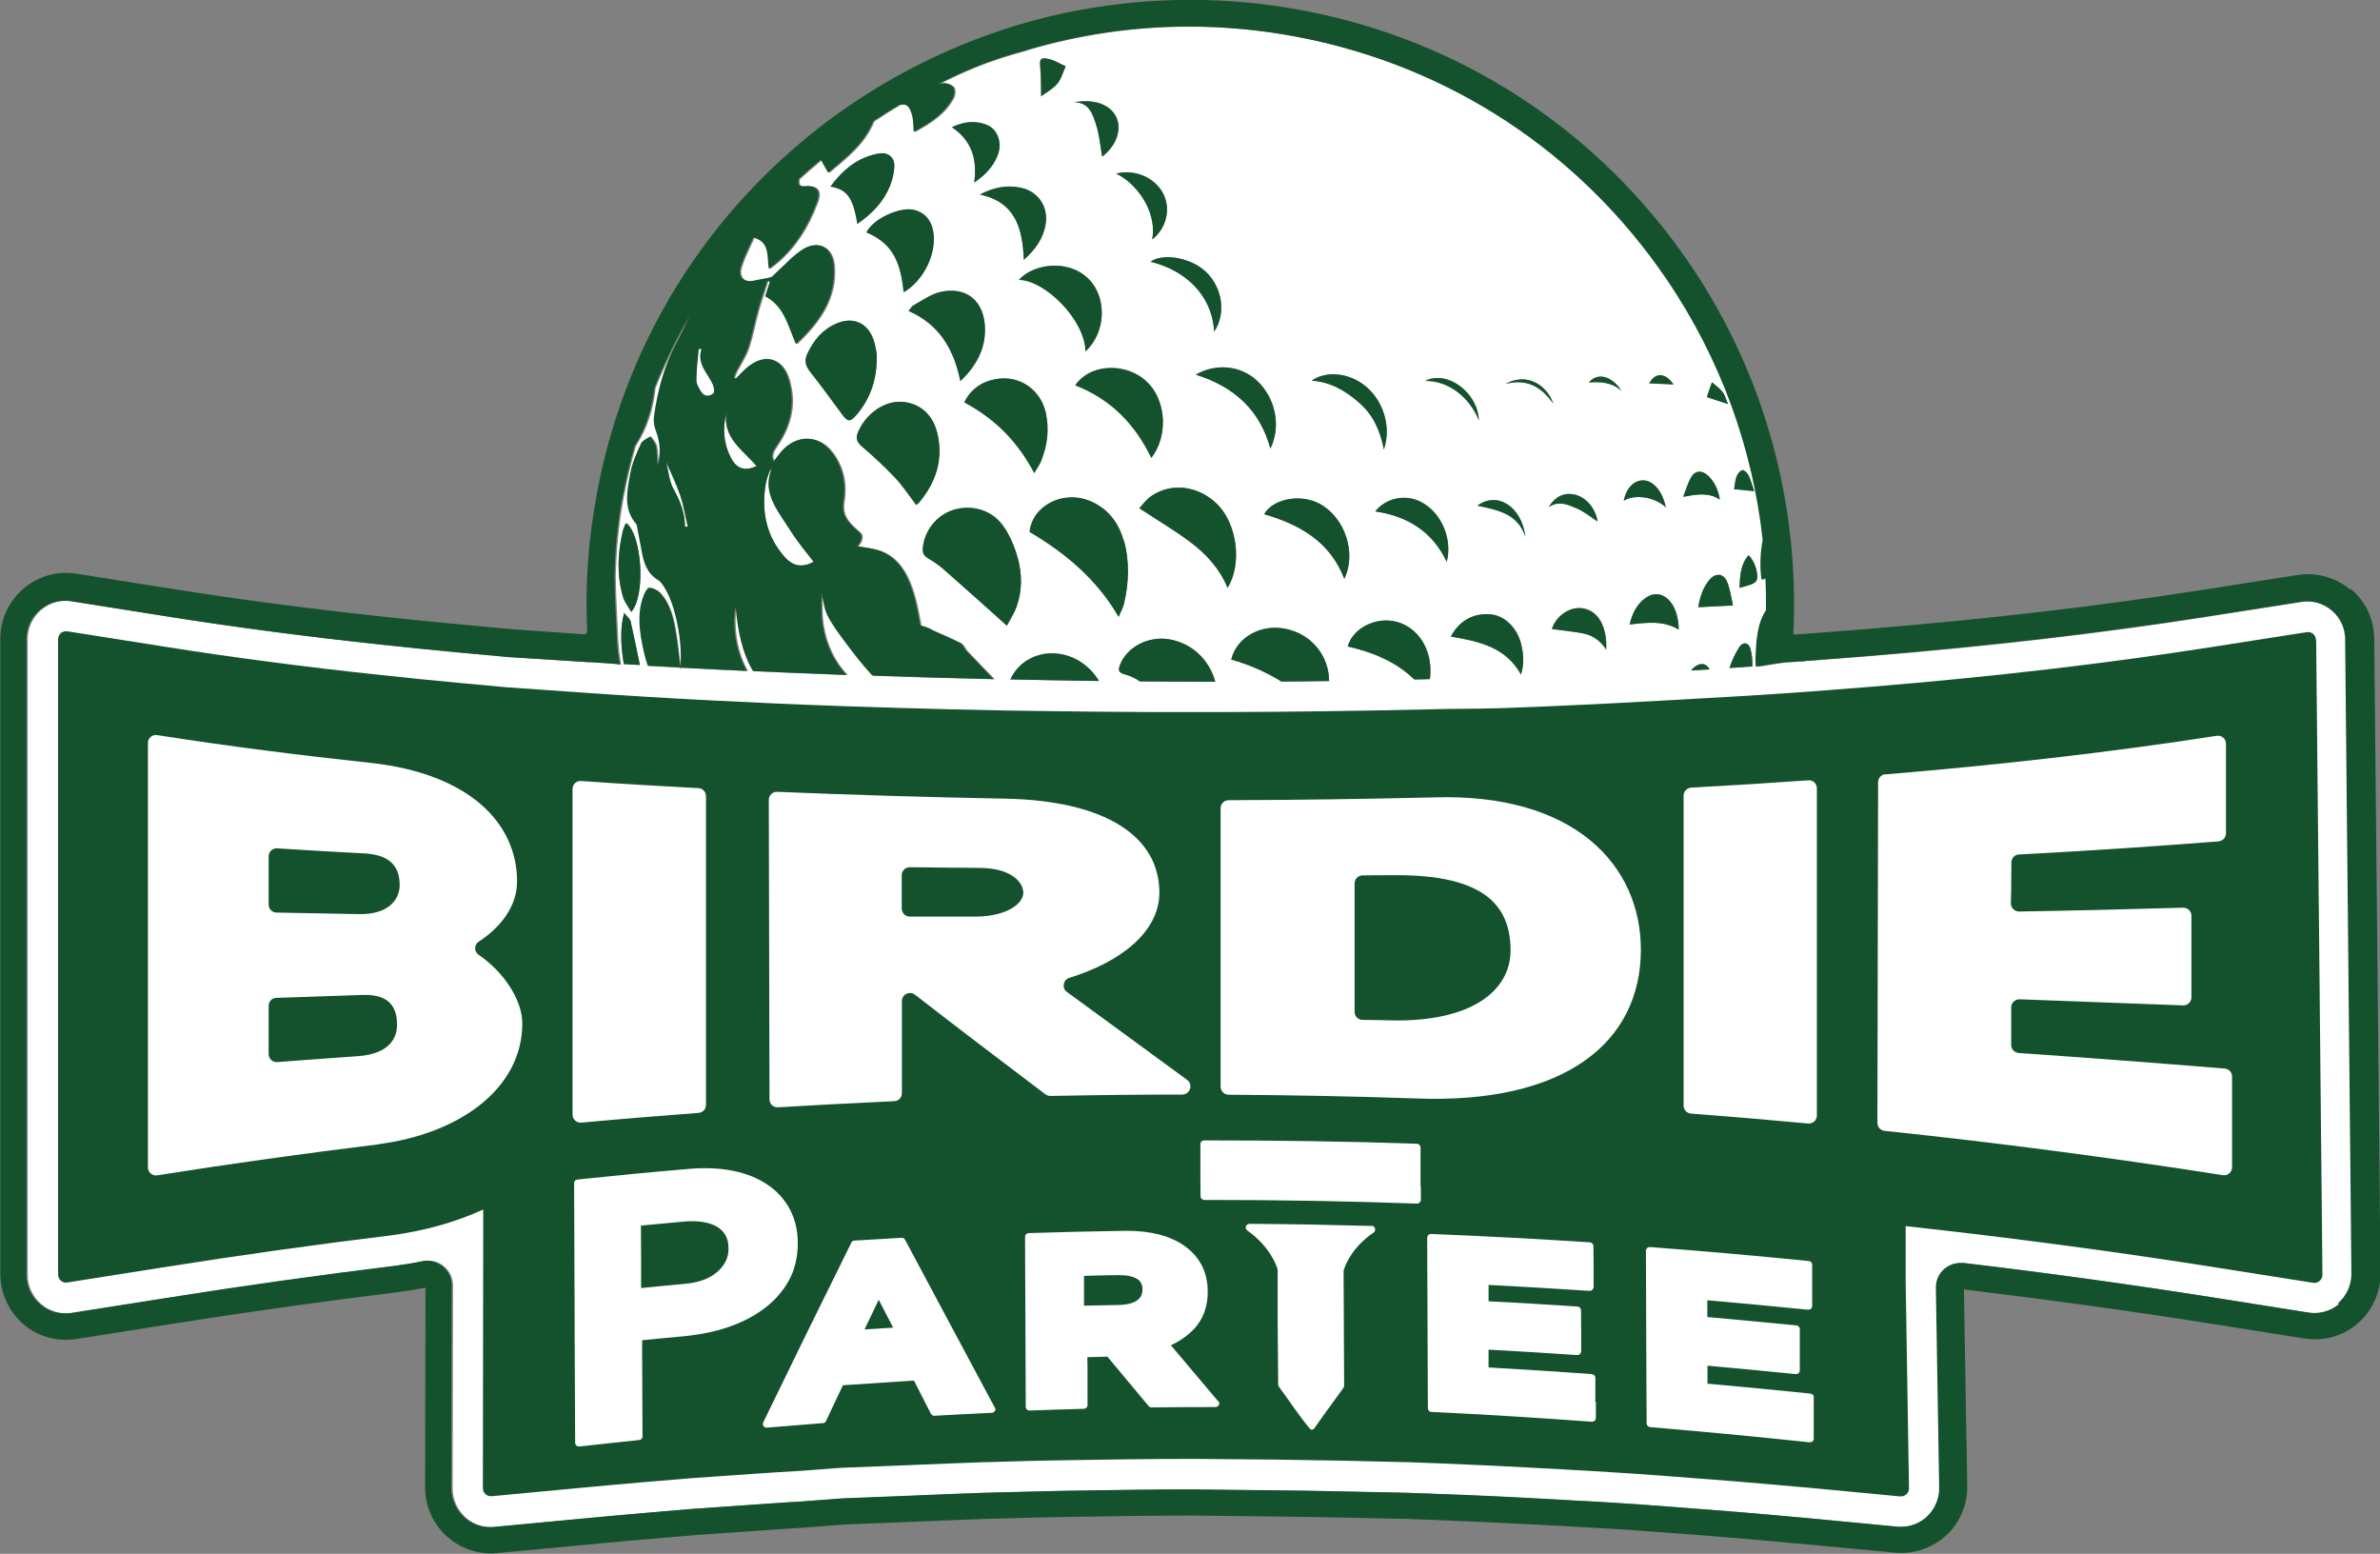 <svg xmlns="http://www.w3.org/2000/svg" id="Layer_2" viewBox="0 0 136.43 89.05"><rect x="0" y="0" width="136.43" height="89.05" fill="#808080" stroke="none"/><defs><style>.cls-1{fill:#fff;}.cls-2{fill:#14522d;}</style></defs><g id="Layer_1-2"><path class="cls-1" d="M43.36,26.71c-.76-.92-1.94-1.58-1.73-3.08-.23.91-.17,1.78.25,2.6.33.65.83.79,1.47.48Z"></path><path class="cls-1" d="M134.51,36.66c0-.64-.29-1.25-.77-1.66-.4-.34-.91-.53-1.43-.53-.11,0-.23,0-.34.03l-5.43.85c-6.05.95-12.4,1.69-19.41,2.26l-3.45.27h-.2s-.17.03-.17.03c0,0,0,0-.01,0,0,0,0,0,0,0,0,0,0,0,0,0-.01,0-.02,0-.04,0-.13,0-.26.02-.39.03-.16.01-.33.02-.5.03-.47.06-1.24.19-1.25.19,0,0,0,0,0,0-.15.02-.33.05-.4.05,0-.15-.02-.43-.01-.54.04-.93.08-1.91.6-2.69,0-.61,0-1.22-.03-1.83-.08.03-.15.05-.23.08-.09-.77-.07-1.51.07-2.28-.57-5.2-2.38-10.33-5.52-14.95-4.98-7.3-12.5-12.23-21.18-13.88-2.08-.39-4.16-.59-6.23-.59-3.12,0-6.21.45-9.18,1.32-.26.14-2.29.49-5.15,1.98.08-.02.16-.04.24-.05.19-.03.49.07.61.22.1.12.08.44,0,.6-.48.94-1.34,1.47-2.25,1.97-.04-.37-.02-.71-.12-1.02-.09-.29-.23-.66-.7-.52.03-.03.06-.05.09-.07-.54.31-1.08.65-1.6,1-.54,1.34-1.61,2.12-2.58,2.95-.14-.25-.28-.49-.42-.74-.44.36-.86.73-1.28,1.11,0,0,0,0,0,.01-.03.27-.01.42.34.39.73-.06.96.26.71.93-.51,1.37-1.25,2.59-2.39,3.53-.1.08-.2.16-.36.28-.12-.72.09-1.53-.89-1.8-.24.54-.52,1.08-.71,1.65-.21.64.15.97.81.81.29-.07.6-.1.89-.18.11-.03.2-.16.29-.24.5-.45.96-.98,1.52-1.34.91-.59,1.73-.15,1.81.94.13,1.86-.83,3.2-2.17,4.47-.45-1.05-.67-2.15-1.76-2.74.09-.27.18-.56.27-.84-.05-.02-.1-.03-.15-.05-.18.58-.39,1.15-.55,1.73-.2.71-.32,1.44-.56,2.14-.16.47-.45.9-.68,1.34-.05.11-.09.22-.13.34.04.02.07.04.11.06.21-.21.41-.44.64-.63,1-.86,2.02-.57,2.39.68.41,1.38.11,2.64-.69,3.8-.21.3-.35.56-.17.89.19-.23.37-.5.6-.73.86-.84,2.01-.75,2.74.21.64.84.83,1.83.66,2.83-.15.91.44,1.32.95,1.79.24.22-.07.74-.17.76.38.07.8.11,1.2.23.92.29,1.46,1.01,1.8,1.84.32.78.48,1.63.63,2.48.26.06.44.12.73.29.45.2,1.02.44,1.57.72.15.08.22.31.35.45.51.54,1.03,1.07,1.55,1.61-2.39-.05-4.7-.12-6.93-.2-.02-.02-.05-.04-.07-.06-.52-.57-1-1.19-1.47-1.81-.37-.5-.76-1-1.04-1.56-.2-.39-.24-.87-.35-1.3-.01.63-.04,1.26.07,1.88.18,1.07.62,2.02,1.36,2.81-1.86-.07-3.64-.14-5.36-.22-.62-1.05-.87-2.29-.99-3.66-.04.19-.07.26-.07.33-.07,1.21.15,2.32.7,3.32-1.32-.06-2.6-.12-3.82-.19,0,.04,0,.07-.02.11,0-.03,0-.07-.01-.11-.63-.03-1.26-.07-1.86-.1-.09-.25-.16-.51-.22-.77-.23-1.04-.42-2.1-.05-3.16.07-.21.24-.54.35-.54.23.01.51.16.67.34.56.64.73,1.45.86,2.25.11.68.17,1.36.25,1.97,0,0,.02,0,.03,0,.18-1.2-.21-3.45-.84-4.5-.11-.19-.24-.41-.41-.51-.66-.4-.84-1.04-.96-1.72-.07-.41-.15-.82-.23-1.22-.02-.1-.03-.22-.09-.3-.75-.89-.49-1.91-.32-2.89.1-.59.37-1.15.61-1.7.08-.18.34-.28.52-.41.12.19.3.37.34.58.07.36.05.73.1,1.09.17-.66.15-1.3-.09-1.95-.09-.25-.16-.55-.13-.81.19-1.49.57-2.92,1.29-4.27.27-.51.52-1.03.76-1.56-.76,1.32-1.44,2.7-2.02,4.13-.13,1.19-.46,2.31-1.14,3.35-.27.96-.51,1.93-.69,2.92-.29,1.55-.43,3.08-.46,4.61.02,1.17.09,2.34.14,3.51.02.49.08.98.17,1.47,0,.01,0,.02,0,.03-.02-.01-.05-.02-.07-.04h0s-.26-.02-.58-.05c0,0,0,0,0,0-.18-.01-.56-.04-1.03-.07-.06,0-.11,0-.14,0,0,0,0,0,0,0-1.72-.11-4.55-.29-4.55-.29-.03,0-4.79-.43-7.18-.7-4.41-.47-8.49-1-12.48-1.64l-5.42-.86c-.13-.02-.25-.03-.37-.03-.52,0-1.03.19-1.43.53-.49.42-.77,1.03-.77,1.68v36.42c0,.65.29,1.26.79,1.69.39.33.9.52,1.42.52.14,0,.26-.01.33-.02l5.46-.86c4.32-.68,8.72-1.3,13.08-1.84.54-.07,1.08-.16,1.6-.27.09-.02.19-.03.29-.03.32,0,.64.11.89.32.33.27.52.67.52,1.09l-.02,11.65c0,.62.27,1.21.73,1.64.4.37.93.57,1.48.57.06,0,.14,0,.21-.01l5.42-.51c1.15-.11,2.3-.21,3.45-.31l2.47-.21,3.59-.25c.93-.06,1.87-.13,2.86-.19l2.19-.16h.05s4.03-.16,4.03-.16c1.3-.06,2.67-.11,4.06-.16l.8-.02c1.22-.04,2.45-.07,3.65-.09l4.05-.06c1.19-.01,2.38-.02,3.53-.02l4.58.05c1.25.01,2.5.04,3.75.06l3.84.08,1.66.06c2.1.08,4.4.19,7.03.33l.86.05c.66.04,1.33.07,1.99.11l1.57.1c.31.02,1.64.12,1.64.12,2.56.19,5.06.39,7.43.61l.79.07,5.13.49c.08,0,.19.01.25.01.56,0,1.09-.21,1.49-.58.46-.43.72-1.03.71-1.66l-.19-11.45c0-.41.16-.8.46-1.07.26-.23.59-.36.94-.36.06,0,.11,0,.17,0,4.82.57,9.64,1.24,14.33,1.98l5.42.86c.13.02.25.03.37.03.53,0,1.04-.19,1.43-.53.5-.43.78-1.05.78-1.7l-.36-36.35ZM35.71,30.41c.03-.11.08-.22.12-.33.02-.04.05-.07.08-.1.88.68,1.13,4.13.27,5.1-.18-.33-.4-.59-.48-.89-.36-1.25-.3-2.52,0-3.78ZM35.76,38.06c-.19-1.06-.21-2.21.02-2.93.16.2.34.32.37.48.19.83.36,1.66.53,2.5-.31-.02-.62-.04-.92-.05ZM99.55,27.3c.05-.15.19-.32.33-.36.08-.03.28.15.34.28.13.27.21.57.33.92-.42-.04-.77-.07-1.15-.11.04-.25.06-.5.14-.73ZM98.13,21.91c.21.18.44.35.61.56.14.18.19.42.31.68-.44-.14-.8-.26-1.17-.38,0-.02-.04-.05-.03-.07.09-.27.18-.53.28-.8ZM99.34,34.7c-.73.04-1.33.07-1.99.1.09-.57.26-1.12.65-1.58.33-.39.8-.36,1,.11.18.44.24.93.34,1.37ZM95.93,22.03c-.43-.02-.89-.04-1.39-.06.36-.67.94-.6,1.39.06ZM84.77,24.09c-.53-1.36-1.78-2.28-3.07-2.26,1.25-.64,3.02.67,3.07,2.26ZM78.18,22.05c1.1.83,1.6,2.37,1.15,3.71-.21-1.08-.61-1.99-1.42-2.69-.79-.69-1.64-1.19-2.72-1.26.81-.57,2.06-.46,2.99.24ZM72.83,25.71c-.6-2.21-2.09-3.55-4.28-4.24,1.16-.68,2.58-.52,3.5.33,1.09,1.01,1.4,2.64.78,3.9ZM69.15,15.6c.93.91,1.14,2.38.45,3.41-.12-2.15-1.71-3.54-3.65-4.01.74-.53,2.36-.22,3.2.6ZM58.42,16.04c.77-.89,2.79-1.24,3.98-.06,1.08,1.07,1.01,3.06-.16,4.15-.05-1.81-2.31-4.06-3.81-4.09ZM59.67,26.43c-.09.22-.24.42-.39.68-.94-1.79-2.24-3.11-4.01-4.05.37-.75,1.01-1.2,1.85-1.34,1.34-.22,2.54.63,2.82,1.97.2.95.08,1.86-.28,2.74ZM65.46,21.64c1.37.98,1.6,3.22.54,4.59-.92-1.91-2.3-3.36-4.36-4.16.75-1.12,2.57-1.33,3.82-.44ZM66.68,11.1c.44.87.19,1.98-.63,2.62.31-1.72-1.05-3.32-2.07-3.76,1.05-.28,2.23.22,2.7,1.15ZM64,6.73c.32.73-.03,1.65-.82,2.24-.11-.6-.15-1.24-.35-1.83-.2-.59-.39-1.29-1.27-1.28,1.16-.22,2.1.12,2.43.87ZM60.11,3.38c.34.07.65.27.97.42-.15.34-.25.73-.48,1-.26.31-.64.51-.93.72-.01-.58,0-1.12-.05-1.65-.05-.47,0-.59.48-.49ZM58.52,10.76c.99.21,1.58,1.09,1.42,2.08-.13.81-.57,1.44-1.25,2.05-.08-1.79-.47-3.31-2.52-3.74.77-.4,1.54-.57,2.35-.39ZM56.59,7.17c.59.25.86,1.02.6,1.71-.25.66-.71,1.15-1.35,1.58.18-1.31-.13-2.39-1.28-3.17.71-.34,1.36-.4,2.03-.12ZM56.46,18.75c.05,1.25-.51,2.24-1.41,3.09-.37-1.81-1.19-3.24-2.97-4.02.1-.12.17-.27.29-.33.5-.27.99-.63,1.53-.76,1.47-.34,2.5.49,2.56,2.01ZM52.4,12.03c.63.16.98.59,1.09,1.21.24,1.25-.53,2.84-1.69,3.51-.18-1.92-.76-2.84-2.13-3.43.37-.79,1.95-1.49,2.73-1.29ZM47.6,10.69c.73-.99,1.6-1.71,2.83-1.9.46-.07.84.23.83.7,0,.4-.11.82-.26,1.19-.37.9-1.02,1.57-1.86,2.15-.26-1.63-.67-1.97-1.54-2.14ZM48.28,23.76c-.6-.82-1.2-1.64-1.83-2.44-.27-.34-.36-.65-.17-1.05.36-.76.86-1.38,1.65-1.72.95-.42,1.79-.07,2.14.91.11.32.15.66.19.84.04,1.43-.36,2.55-1.19,3.51-.34.39-.49.36-.79-.05ZM52.65,28.83s-.09.07-.14.1c-.4-.53-.76-1.08-1.2-1.55-.6-.63-1.24-1.23-1.9-1.79-.3-.26-.38-.46-.23-.83.43-1.03,1.47-1.78,2.46-1.74.99.04,1.79.66,2.06,1.72.39,1.53-.05,2.89-1.06,4.08ZM54.06,32.6c-.27-.23-.57-.43-.87-.61-.24-.14-.31-.32-.29-.59.09-.98.79-1.87,1.73-2.17,1.04-.33,2.2-.03,2.86.89.39.54.66,1.19.84,1.83.26.92.27,1.88-.06,2.8-.13.38-.36.72-.56,1.1-1.29-1.15-2.47-2.21-3.66-3.26ZM57.92,38.94c.62-1.4,2.4-1.95,3.91-1.08.49.28.88.69,1.17,1.16-1.72-.02-3.42-.05-5.08-.09ZM59.02,30.48c.17-1.53,1.93-2.39,3.43-1.78,1.03.42,1.66,1.23,1.96,2.27.34,1.21.3,2.43,0,3.65-.06.25-.19.48-.3.73-1.25-2.16-3.04-3.65-5.11-4.87ZM65.33,39.05s-.03-.02-.04-.03c-.25-.17-.55-.3-.84-.38-.35-.1-.36-.27-.24-.55.41-1.02,1.62-1.65,2.82-1.45,1.29.22,2.28,1.15,2.64,2.43-1.46,0-2.9,0-4.33-.02ZM68.21,31.05c-.9-.68-1.88-1.25-2.9-1.92.19-.2.39-.49.67-.69,1.18-.82,2.77-.6,3.84.5,1.11,1.15,1.39,3.4.55,4.75-.47-1.13-1.25-1.96-2.16-2.64ZM73.46,39.06c-.89-.54-1.84-.97-2.88-1.26.29-1.25,1.68-2.06,3.12-1.76,1.47.3,2.48,1.53,2.49,2.99-.92.01-1.83.02-2.73.03ZM72.47,29.47c.47-.86,2.04-1.19,3.15-.61,1.47.78,2.16,2.85,1.44,4.31-.81-2.13-2.54-3.11-4.59-3.7ZM81.97,38.92c-.3,0-.6.02-.89.02-1.06-1.03-2.37-1.57-3.82-1.89.34-1.17,1.86-1.82,3.09-1.32,1.06.44,1.71,1.55,1.65,2.89,0,.1-.01.2-.03.3ZM82.94,32.2c-.83-1.74-2.25-2.62-4.1-2.89.61-.77,1.71-1,2.59-.56,1.18.59,1.85,2.09,1.51,3.45ZM87.19,38.67c-.87-1.58-2.41-1.91-4.02-2.18.48-.91,1.32-1.37,2.29-1.27.77.08,1.48.76,1.72,1.66.16.6.2,1.19,0,1.79ZM84.69,28.98c1.15-.85,2.55.07,2.75,1.78-.44-1.33-1.59-1.53-2.75-1.78ZM86.31,22c1.25-.69,2.39.11,2.73,1.14-.66-.94-1.48-1.46-2.73-1.14ZM90.22,28.33c.69.13,1.24.8,1.36,1.55-.37-.24-.77-.57-1.24-.77-.47-.2-.98-.44-1.56-.06.36-.59.86-.83,1.44-.72ZM90.7,36.29c-.57-.1-1.15-.16-1.74-.24.25-.76,1.04-1.31,1.8-1.18.87.16,1.37,1.05,1.32,2.36-.32-.51-.78-.84-1.37-.94ZM91.08,21.92c.49-.59,1.3-.4,1.87.48-.55-.49-1.2-.53-1.87-.48ZM94.19,27.53c.58,0,1.12.62,1.3,1.55-.64-.61-1.8-.77-2.42-.38.14-.71.59-1.18,1.11-1.17ZM93.42,35.79c.13-.58.37-1.12.88-1.5.49-.37,1.02-.3,1.42.16.32.37.5.93.51,1.63-.89-.53-1.83-.4-2.81-.29ZM96.93,27.37c.23-.41.61-.44.97-.12.39.36.59.83.69,1.38-.66-.43-1.33-.3-2.1-.16.16-.41.26-.78.44-1.1ZM96.94,38.42s.07-.09.11-.13c.36-.35.75-.32.95.06-.35.02-.7.04-1.06.06ZM99.14,38.28c.14-.42.32-.82.56-1.2.21-.33.55-.28.65.1.09.34.12.67.11,1-.44.03-.88.06-1.31.09ZM100.39,33.49c-.2.08-.42.12-.68.2.04-.68.05-1.31.52-1.87.36.31.61,1.13.46,1.45-.05.1-.19.18-.3.22Z"></path><path class="cls-1" d="M40.89,22.55c.08-.07.04-.36-.02-.51-.28-.66-.94-1.18-.65-2.05-.06,0-.12,0-.18,0-.05.59-.13,1.18-.13,1.78,0,.23.15.48.28.68.18.28.47.27.69.09Z"></path><path class="cls-1" d="M44.18,26.87c-.16.33-.26.67-.31,1.01-.21,1.49.08,2.86,1.09,4.01.51.59,1.05.64,1.68.3-.32-.41-.66-.83-.97-1.26-.3-.42-.57-.86-.86-1.29-.55-.82-.99-1.66-.62-2.69,0-.03-.01-.06-.02-.09Z"></path><path class="cls-1" d="M38.62,28.06c.38.68.63,1.36.64,2.14.05-.01.1-.02.15-.03-.14-.6-.23-1.21-.43-1.78-.22-.65-.53-1.27-.8-1.9.12.52.17,1.11.43,1.58Z"></path><path class="cls-2" d="M134.75,33.81c-.68-.58-1.55-.9-2.44-.9-.19,0-.38.01-.58.04l-5.43.85c-6.01.94-12.33,1.68-19.3,2.25l-3.45.27-.35.02-.26.02s-.09,0-.14,0c.36-7.27-1.54-14.78-5.94-21.24-5.21-7.64-13.08-12.8-22.16-14.52-4.29-.81-8.61-.8-12.79-.03-2.28.41-4.35,1.1-4.74,1.24-2.94,1-5.77,2.4-8.41,4.19-7.64,5.21-12.8,13.08-14.52,22.16-.52,2.74-.71,5.37-.58,8.05-.02.06-.11.14-.14.14h-.04s-.04,0-.04,0l-4.09-.29s-4.76-.43-7.12-.69c-4.39-.47-8.45-1-12.41-1.63l-5.42-.86c-.2-.03-.41-.05-.61-.05-.89,0-1.76.32-2.44.9-.84.72-1.33,1.76-1.33,2.87v36.42c0,1.1.49,2.15,1.33,2.88.68.58,1.55.89,2.44.89.2,0,.42-.02.59-.05l5.44-.86c4.3-.68,8.69-1.3,13.03-1.83.52-.07,1.04-.15,1.54-.25l-.02,11.46c0,1.06.45,2.07,1.24,2.79.7.63,1.6.98,2.54.98.11,0,.24,0,.35-.02l5.42-.51c1.14-.11,2.29-.21,3.44-.31l2.47-.21,3.57-.25c.93-.06,1.86-.13,2.84-.19l2.21-.17,4.02-.16c1.3-.06,2.67-.11,4.05-.16l.79-.02c1.22-.04,2.44-.07,3.64-.09l4.04-.06c1.18-.01,2.36-.02,3.5-.02l4.56.05c1.24.01,2.49.04,3.73.06l3.84.08,1.64.06c2.09.08,4.38.19,7,.33l.86.05c.66.04,1.33.07,1.98.11l1.56.1c.3.02,1.62.12,1.62.12,2.56.18,5.05.39,7.4.61l.8.07,5.12.48c.11.01.28.02.4.02.95,0,1.86-.36,2.56-1,.79-.73,1.23-1.76,1.21-2.83l-.19-11.27c4.74.57,9.47,1.22,14.09,1.95l5.42.86c.2.03.41.05.61.05.91,0,1.78-.32,2.45-.91.84-.72,1.32-1.78,1.31-2.9l-.36-36.35c-.01-1.1-.49-2.13-1.33-2.84ZM41.64,23.63c-.21,1.5.97,2.17,1.73,3.08-.64.31-1.14.17-1.47-.48-.42-.82-.49-1.69-.25-2.6ZM40.04,20c.06,0,.12,0,.18,0-.3.86.36,1.39.65,2.05.07.15.1.44.02.51-.22.18-.51.19-.69-.09-.13-.21-.28-.45-.28-.68,0-.59.08-1.18.13-1.78ZM134.09,74.72c-.39.34-.9.53-1.43.53-.12,0-.24-.01-.37-.03l-5.42-.86c-4.69-.74-9.51-1.41-14.33-1.98-.06,0-.11,0-.17,0-.35,0-.68.13-.94.36-.3.27-.47.66-.46,1.07l.19,11.45c.01.62-.25,1.23-.71,1.66-.41.38-.93.58-1.49.58-.06,0-.17,0-.25-.01l-5.13-.49-.79-.07c-2.37-.22-4.87-.42-7.43-.61,0,0-1.33-.1-1.64-.12l-1.57-.1c-.66-.04-1.33-.08-1.99-.11l-.86-.05c-2.63-.15-4.92-.26-7.03-.33l-1.66-.06-3.84-.08c-1.25-.03-2.5-.05-3.75-.06l-4.58-.05c-1.15,0-2.33,0-3.53.02l-4.05.06c-1.2.03-2.43.06-3.65.09l-.8.02c-1.39.05-2.76.1-4.06.16l-4.03.16h-.05s-2.19.17-2.19.17c-.99.06-1.92.12-2.86.19l-3.59.25-2.47.21c-1.15.1-2.3.2-3.45.31l-5.42.51c-.07,0-.15.01-.21.01-.55,0-1.07-.2-1.48-.57-.46-.42-.73-1.02-.73-1.64l.02-11.65c0-.43-.19-.83-.52-1.09-.25-.2-.57-.32-.89-.32-.1,0-.19.01-.29.03-.52.11-1.06.2-1.6.27-4.35.53-8.76,1.15-13.08,1.84l-5.46.86c-.07.01-.19.02-.33.02-.52,0-1.02-.18-1.42-.52-.5-.43-.79-1.04-.79-1.69v-36.42c0-.65.28-1.26.77-1.68.4-.34.91-.53,1.43-.53.12,0,.24.01.37.03l5.42.86c3.99.63,8.07,1.17,12.48,1.64,2.39.27,7.15.7,7.18.7,0,0,2.83.17,4.55.29,0,0,0,0,0,0,.03,0,.08,0,.14,0,.47.03.84.06,1.03.07,0,0,0,0,0,0,.32.02.57.05.58.05h0s.05.02.07.04c0-.01,0-.02,0-.03-.09-.49-.15-.97-.17-1.47-.05-1.17-.12-2.34-.14-3.51.03-1.53.16-3.06.46-4.61.19-.99.42-1.96.69-2.92.68-1.04,1.01-2.17,1.14-3.35.58-1.43,1.25-2.81,2.02-4.13-.24.53-.49,1.05-.76,1.56-.72,1.35-1.09,2.78-1.29,4.27-.03.26.03.56.13.81.24.65.26,1.29.09,1.95-.05-.36-.03-.74-.1-1.09-.04-.21-.22-.39-.34-.58-.18.14-.44.23-.52.41-.25.55-.51,1.12-.61,1.7-.17.98-.43,2,.32,2.89.06.07.07.19.09.3.08.41.16.82.23,1.22.12.69.3,1.33.96,1.72.18.11.3.33.41.51.63,1.04,1.02,3.3.84,4.5,1.22.06,2.5.13,3.82.19-.55-1-.77-2.11-.7-3.32,0-.07.03-.14.07-.33.12,1.37.37,2.61.99,3.66,1.71.08,3.5.15,5.36.22-.74-.79-1.18-1.74-1.36-2.81-.1-.62-.08-1.25-.07-1.88.11.44.15.91.35,1.3.28.55.67,1.06,1.04,1.56.47.62.94,1.24,1.47,1.81.02.02.05.04.07.06,2.22.08,4.54.14,6.93.2-.51-.54-1.03-1.07-1.55-1.61-.13-.14-.2-.37-.35-.45-.55-.28-1.12-.52-1.57-.72-.29-.17-.47-.23-.73-.29-.15-.85-.31-1.7-.63-2.48-.34-.83-.88-1.55-1.8-1.84-.4-.12-.82-.16-1.2-.23.1-.02.41-.54.17-.76-.51-.47-1.1-.89-.95-1.79.17-1-.02-1.98-.66-2.83-.72-.95-1.88-1.04-2.74-.21-.23.22-.41.5-.6.73-.19-.34-.04-.59.17-.89.8-1.15,1.1-2.42.69-3.8-.37-1.26-1.38-1.54-2.39-.68-.23.2-.43.42-.64.63-.04-.02-.07-.04-.11-.06.04-.11.08-.23.13-.34.23-.45.52-.87.68-1.34.23-.7.36-1.43.56-2.14.16-.58.36-1.16.55-1.73.05.02.1.03.15.05-.09.29-.18.57-.27.84,1.09.58,1.31,1.69,1.76,2.74,1.34-1.27,2.3-2.61,2.17-4.47-.08-1.09-.9-1.53-1.81-.94-.56.37-1.02.89-1.52,1.34-.1.09-.18.21-.29.24-.29.08-.59.11-.89.18-.65.16-1.01-.17-.81-.81.19-.57.47-1.11.71-1.65.98.27.77,1.09.89,1.8.17-.13.27-.2.36-.28,1.14-.94,1.88-2.16,2.39-3.53.25-.67.02-.99-.71-.93-.35.03-.37-.12-.34-.39,0,0,0,0,0-.01.41-.38.84-.75,1.28-1.11.14.25.28.49.42.74.97-.83,2.04-1.61,2.58-2.95.53-.35,1.06-.68,1.6-1-.03.02-.06.05-.09.07.48-.14.61.23.7.52.1.31.08.65.12,1.02.91-.5,1.76-1.03,2.25-1.97.09-.17.1-.48,0-.6-.12-.15-.42-.25-.61-.22-.08.01-.16.03-.24.05,2.86-1.49,4.89-1.85,5.15-1.98,2.98-.87,6.06-1.32,9.18-1.32,2.07,0,4.15.19,6.23.59,8.68,1.65,16.2,6.57,21.18,13.88,3.14,4.61,4.95,9.75,5.52,14.95-.14.77-.17,1.51-.07,2.28.09-.03.16-.05.23-.08.03.61.04,1.22.03,1.83-.51.78-.56,1.75-.6,2.69,0,.11,0,.4.01.54.07,0,.25-.03.4-.05,0,0,0,0,0,0,.01,0,.79-.14,1.25-.19.17-.01.33-.02.5-.03.13,0,.26-.02.39-.03.01,0,.02,0,.04,0,0,0,0,0,0,0,0,0,0,0,0,0,0,0,0,0,.01,0h.17s.2-.03.2-.03l3.45-.27c7.01-.58,13.36-1.32,19.41-2.26l5.43-.85c.12-.02.23-.03.34-.03.52,0,1.03.19,1.43.53.49.41.77,1.01.77,1.66l.36,36.35c0,.65-.28,1.27-.78,1.7ZM39.42,30.17c-.05.01-.1.02-.15.03,0-.78-.26-1.46-.64-2.14-.26-.47-.31-1.05-.43-1.58.27.63.58,1.25.8,1.9.19.58.29,1.19.43,1.78ZM44.81,29.65c.29.43.56.87.86,1.29.31.43.65.85.97,1.26-.63.34-1.17.28-1.68-.3-1.01-1.15-1.3-2.52-1.09-4.01.05-.34.15-.68.31-1.01,0,.03.03.07.02.09-.37,1.03.07,1.87.62,2.69Z"></path><path class="cls-2" d="M39,38.35s.01-.07.02-.11c0,0-.02,0-.03,0,0,.03,0,.07.01.11Z"></path><path class="cls-2" d="M37.88,34.02c-.16-.18-.44-.33-.67-.34-.11,0-.28.33-.35.54-.37,1.05-.18,2.12.05,3.16.06.26.13.51.22.77.61.03,1.23.07,1.86.1-.07-.61-.13-1.29-.25-1.97-.13-.8-.31-1.62-.86-2.25Z"></path><path class="cls-2" d="M58.33,31.95c-.18-.64-.45-1.3-.84-1.83-.67-.92-1.83-1.22-2.86-.89-.94.3-1.64,1.18-1.73,2.17-.03.27.05.44.29.59.3.18.61.38.87.61,1.19,1.04,2.37,2.1,3.66,3.26.2-.38.43-.72.56-1.1.33-.92.31-1.88.06-2.8Z"></path><path class="cls-2" d="M61.83,37.86c-1.51-.87-3.29-.32-3.91,1.08,1.66.04,3.35.06,5.08.09-.29-.47-.68-.88-1.17-1.16Z"></path><path class="cls-2" d="M64.41,30.97c-.3-1.05-.93-1.86-1.96-2.27-1.5-.61-3.27.26-3.43,1.78,2.06,1.22,3.86,2.71,5.11,4.87.1-.25.24-.48.3-.73.29-1.21.33-2.44,0-3.65Z"></path><path class="cls-2" d="M53.71,24.75c-.27-1.07-1.08-1.68-2.06-1.72-.99-.04-2.03.71-2.46,1.74-.15.37-.07.57.23.83.66.56,1.3,1.16,1.9,1.79.44.47.8,1.02,1.2,1.55.05-.03.1-.06.14-.1,1.01-1.19,1.45-2.55,1.06-4.08Z"></path><path class="cls-2" d="M67.03,36.64c-1.2-.2-2.41.42-2.82,1.45-.12.29-.11.46.24.55.29.08.6.2.84.38.01,0,.03.02.04.03,1.43.01,2.87.02,4.33.02-.35-1.28-1.34-2.21-2.64-2.43Z"></path><path class="cls-2" d="M50.07,19.46c-.35-.98-1.19-1.33-2.14-.91-.79.34-1.29.96-1.65,1.72-.19.4-.1.71.17,1.05.63.8,1.23,1.62,1.83,2.44.3.41.45.44.79.05.83-.96,1.22-2.08,1.19-3.51-.04-.18-.07-.52-.19-.84Z"></path><path class="cls-2" d="M73.7,36.04c-1.45-.3-2.83.52-3.12,1.76,1.04.29,1.99.71,2.88,1.26.91,0,1.82-.02,2.73-.03-.02-1.47-1.02-2.69-2.49-2.99Z"></path><path class="cls-2" d="M69.82,28.94c-1.07-1.1-2.66-1.32-3.84-.5-.28.19-.48.49-.67.69,1.02.67,2,1.25,2.9,1.92.91.68,1.69,1.51,2.16,2.64.83-1.35.56-3.6-.55-4.75Z"></path><path class="cls-2" d="M57.13,21.72c-.85.14-1.48.58-1.85,1.34,1.77.94,3.07,2.26,4.01,4.05.15-.26.3-.46.39-.68.36-.88.48-1.79.28-2.74-.29-1.34-1.48-2.19-2.82-1.97Z"></path><path class="cls-2" d="M66,26.24c1.06-1.37.83-3.62-.54-4.59-1.25-.89-3.07-.69-3.82.44,2.06.8,3.44,2.25,4.36,4.16Z"></path><path class="cls-2" d="M52.08,17.82c1.78.78,2.6,2.2,2.97,4.02.9-.85,1.46-1.84,1.41-3.09-.06-1.52-1.09-2.35-2.56-2.01-.54.12-1.03.48-1.53.76-.11.06-.18.21-.29.33Z"></path><path class="cls-2" d="M49.67,13.32c1.37.58,1.95,1.51,2.13,3.43,1.16-.67,1.92-2.26,1.69-3.51-.12-.62-.46-1.05-1.09-1.21-.78-.2-2.36.5-2.73,1.29Z"></path><path class="cls-2" d="M80.34,35.73c-1.22-.5-2.75.15-3.09,1.32,1.45.33,2.76.87,3.82,1.89.3,0,.6-.01.89-.02.01-.1.02-.2.03-.3.06-1.34-.59-2.45-1.65-2.89Z"></path><path class="cls-2" d="M62.23,20.13c1.17-1.09,1.24-3.08.16-4.15-1.19-1.18-3.21-.83-3.98.06,1.5.03,3.77,2.28,3.81,4.09Z"></path><path class="cls-2" d="M75.62,28.86c-1.11-.59-2.68-.25-3.15.61,2.05.6,3.77,1.58,4.59,3.7.72-1.47.04-3.54-1.44-4.31Z"></path><path class="cls-2" d="M49.15,12.83c.84-.58,1.49-1.25,1.86-2.15.15-.37.25-.79.26-1.19,0-.47-.37-.77-.83-.7-1.22.19-2.1.91-2.83,1.9.88.17,1.28.5,1.54,2.14Z"></path><path class="cls-2" d="M68.54,21.47c2.2.69,3.68,2.02,4.28,4.24.62-1.26.31-2.89-.78-3.9-.92-.85-2.34-1.01-3.5-.33Z"></path><path class="cls-2" d="M58.69,14.89c.68-.6,1.12-1.24,1.25-2.05.16-1-.43-1.87-1.42-2.08-.82-.18-1.58-.01-2.35.39,2.05.43,2.45,1.95,2.52,3.74Z"></path><path class="cls-2" d="M85.46,35.21c-.98-.1-1.82.36-2.29,1.27,1.61.27,3.15.6,4.02,2.18.19-.6.15-1.19,0-1.79-.23-.9-.94-1.59-1.72-1.66Z"></path><path class="cls-2" d="M81.42,28.75c-.88-.44-1.98-.21-2.59.56,1.85.27,3.28,1.15,4.1,2.89.34-1.35-.33-2.86-1.51-3.45Z"></path><path class="cls-2" d="M36.18,35.08c.86-.97.61-4.41-.27-5.1-.03.03-.06.06-.08.1-.05.11-.1.22-.12.33-.3,1.26-.36,2.52,0,3.78.08.3.3.56.48.89Z"></path><path class="cls-2" d="M55.85,10.46c.63-.43,1.1-.92,1.35-1.58.26-.69,0-1.46-.6-1.71-.66-.28-1.32-.21-2.03.12,1.15.77,1.46,1.85,1.28,3.17Z"></path><path class="cls-2" d="M69.6,19.01c.69-1.04.48-2.5-.45-3.41-.84-.82-2.46-1.12-3.2-.6,1.94.47,3.53,1.86,3.65,4.01Z"></path><path class="cls-2" d="M79.33,25.77c.45-1.34-.05-2.88-1.15-3.71-.93-.7-2.18-.81-2.99-.24,1.08.07,1.94.58,2.72,1.26.81.71,1.21,1.61,1.42,2.69Z"></path><path class="cls-2" d="M35.78,35.13c-.23.72-.21,1.87-.02,2.93.3.02.61.04.92.05-.17-.83-.35-1.67-.53-2.5-.04-.16-.22-.29-.37-.48Z"></path><path class="cls-2" d="M66.05,13.72c.82-.64,1.08-1.74.63-2.62-.47-.93-1.65-1.43-2.7-1.15,1.02.45,2.37,2.04,2.07,3.76Z"></path><path class="cls-2" d="M90.76,34.87c-.76-.14-1.55.41-1.8,1.18.59.08,1.17.14,1.74.24.59.11,1.05.44,1.37.94.06-1.31-.44-2.21-1.32-2.36Z"></path><path class="cls-2" d="M94.3,34.29c-.51.38-.75.92-.88,1.5.98-.11,1.92-.24,2.81.29-.01-.7-.19-1.26-.51-1.63-.4-.46-.94-.52-1.42-.16Z"></path><path class="cls-2" d="M62.83,7.15c.2.59.24,1.23.35,1.83.78-.6,1.14-1.51.82-2.24-.33-.74-1.27-1.09-2.43-.87.88-.02,1.06.69,1.27,1.28Z"></path><path class="cls-2" d="M99.7,37.09c-.24.37-.42.77-.56,1.2.44-.03.88-.06,1.31-.09.01-.33-.02-.67-.11-1-.1-.38-.43-.43-.65-.1Z"></path><path class="cls-2" d="M97.05,38.3s-.07.08-.11.13c.35-.02.7-.04,1.06-.06-.2-.38-.59-.41-.95-.06Z"></path><path class="cls-2" d="M98,33.22c-.39.46-.56,1.02-.65,1.58.66-.03,1.26-.07,1.99-.1-.1-.44-.16-.93-.34-1.37-.2-.48-.66-.51-1-.11Z"></path><path class="cls-2" d="M59.68,5.52c.29-.22.67-.42.93-.72.23-.27.32-.66.48-1-.32-.14-.64-.34-.97-.42-.47-.11-.53.01-.48.49.05.53.04,1.07.05,1.65Z"></path><path class="cls-2" d="M98.59,28.63c-.1-.56-.3-1.02-.69-1.38-.35-.32-.74-.29-.97.12-.18.32-.28.69-.44,1.1.77-.13,1.44-.27,2.1.16Z"></path><path class="cls-2" d="M95.49,29.08c-.19-.93-.72-1.54-1.3-1.55-.53,0-.97.46-1.11,1.17.62-.4,1.78-.23,2.42.38Z"></path><path class="cls-2" d="M90.34,29.12c.46.19.87.53,1.24.77-.12-.76-.67-1.42-1.36-1.55-.58-.11-1.08.13-1.44.72.58-.38,1.1-.13,1.56.06Z"></path><path class="cls-2" d="M100.23,31.82c-.47.55-.48,1.19-.52,1.87.26-.08.48-.12.68-.2.11-.04.25-.12.3-.22.15-.32-.1-1.14-.46-1.45Z"></path><path class="cls-2" d="M84.69,28.98c1.16.25,2.31.45,2.75,1.78-.2-1.71-1.6-2.63-2.75-1.78Z"></path><path class="cls-2" d="M84.77,24.09c-.04-1.59-1.82-2.9-3.07-2.26,1.29-.02,2.53.9,3.07,2.26Z"></path><path class="cls-2" d="M100.22,27.23c-.06-.13-.26-.31-.34-.28-.14.04-.28.21-.33.36-.08.23-.1.48-.14.73.38.04.73.07,1.15.11-.12-.35-.2-.65-.33-.92Z"></path><path class="cls-2" d="M99.06,23.15c-.12-.26-.17-.5-.31-.68-.17-.22-.41-.38-.61-.56-.09.26-.19.53-.28.8,0,.02.02.05.03.07.37.12.73.23,1.17.38Z"></path><path class="cls-2" d="M86.31,22c1.25-.32,2.08.2,2.73,1.14-.34-1.03-1.49-1.83-2.73-1.14Z"></path><path class="cls-2" d="M91.08,21.92c.67-.06,1.32-.01,1.87.48-.56-.87-1.38-1.06-1.87-.48Z"></path><path class="cls-2" d="M94.54,21.97c.5.02.96.04,1.39.06-.45-.66-1.03-.72-1.39-.06Z"></path><path class="cls-2" d="M132.76,36.68c0-.13-.06-.26-.16-.35-.1-.09-.24-.12-.37-.1l-5.43.85c-6.08.95-12.48,1.7-19.55,2.28l-3.46.27c-2.43.18-4.97.33-7.55.47l-3.69.2s-2.06.11-4.49.21c-.53.02-1.09.04-1.64.06l-.57.02c-.32,0-.63.02-.95.02-1.02.02-2.02.01-2.81.04-3.96.09-8.03.15-12.11.16h-3.87c-.05.01-5.49-.04-8.46-.09-1.96-.04-3.97-.08-6.13-.15l-3.17-.1c-1.36-.05-2.72-.1-4.04-.16l-3.55-.17c-2.58-.13-5.12-.29-7.55-.46l-4.15-.29s-4.79-.43-7.18-.7c-4.44-.47-8.56-1.01-12.58-1.65l-5.44-.86c-.13-.02-.27.02-.37.1-.1.09-.16.22-.16.35v36.42c0,.13.06.26.16.35.1.09.24.13.37.1l5.44-.86c4.35-.69,8.76-1.31,13.11-1.84,1.9-.25,3.68-.75,5.29-1.48v.22s-.02,15.75-.02,15.75c0,.13.05.25.15.34.09.08.2.12.31.12.01,0,.03,0,.04,0l5.42-.51c1.16-.11,2.31-.21,3.47-.31l2.51-.21,3.57-.25c.94-.06,1.87-.13,2.83-.18l2.26-.17,4.07-.16c1.36-.06,2.73-.11,4.09-.16l.79-.02c1.23-.04,2.46-.07,3.69-.09l4.06-.06c1.19-.01,2.38-.02,3.56-.02l4.57.04c1.25.02,2.51.04,3.76.06l3.88.09,1.64.06c2.08.08,4.39.19,7.06.34l.85.05c.67.04,1.35.07,2.02.12l1.57.1c.32.02.64.05.96.07l.68.05c2.57.19,5.07.39,7.45.61l.37.03c.15.01.3.03.45.04l5.16.49c.13.01.26-.03.36-.12.1-.09.15-.21.15-.34l-.19-11.77v-3.26c6.02.66,12.04,1.46,17.92,2.39l5.44.86c.13.02.27-.02.37-.11.1-.09.16-.22.16-.35l-.36-36.36Z"></path><path class="cls-1" d="M21.72,65.58c-4.24.52-8.48,1.11-12.71,1.78-.28.04-.53-.17-.53-.45,0-8.11,0-16.22,0-24.33,0-.28.25-.5.53-.45,4.1.64,8.2,1.16,12.31,1.6,5.56.63,8.32,3.42,8.32,6.79,0,1.44-.97,2.65-2.19,3.44-.28.18-.29.58,0,.77,1.38.94,2.49,2.54,2.49,3.92,0,3.73-3.58,6.31-8.21,6.92ZM20.89,48.91c-1.67-.09-3.33-.18-5-.29-.26-.02-.49.19-.49.46,0,.92,0,1.84,0,2.76,0,.25.2.46.45.46,1.58.03,3.16.06,4.75.09,1.77.02,2.31-.92,2.31-1.66,0-.8-.29-1.73-2.02-1.82ZM20.81,57.02c-1.66.06-3.32.11-4.97.17-.25,0-.44.21-.44.46,0,.92,0,1.84,0,2.76,0,.27.23.48.49.46,1.54-.12,3.09-.23,4.63-.34,1.84-.13,2.24-1.08,2.24-1.79,0-.8-.25-1.77-1.95-1.72Z"></path><path class="cls-1" d="M33.32,44.76c2.24.16,4.48.29,6.72.41.24.01.43.21.43.46,0,5.9,0,11.8,0,17.69,0,.24-.18.44-.42.46-2.24.17-4.48.35-6.73.56-.27.02-.5-.19-.5-.46,0-6.22,0-12.44,0-18.66,0-.27.22-.48.49-.46Z"></path><path class="cls-1" d="M52.45,57.01c-.3-.24-.75-.02-.75.36,0,1.76,0,3.52,0,5.28,0,.25-.19.45-.44.46-2.22.1-4.44.22-6.66.35-.27.02-.49-.19-.49-.46-.01-5.72-.03-11.44-.04-17.16,0-.26.22-.47.48-.46,4.33.18,8.66.31,13,.39,5.85.1,8.91,2.18,8.91,5.39,0,2.21-2.17,3.96-5.16,4.88-.36.11-.45.59-.14.81,2.3,1.68,4.59,3.35,6.89,5.04.36.26.17.83-.27.84-2.52,0-5.04.03-7.56.08-.1,0-.2-.03-.29-.09-2.5-1.89-4.99-3.78-7.49-5.72ZM56.2,49.74c-1.35-.01-2.69-.02-4.04-.04-.26,0-.47.2-.47.46,0,.64,0,1.27,0,1.91,0,.26.21.46.46.46,1.29,0,2.57,0,3.86,0,1.74-.03,2.65-.76,2.65-1.36,0-.58-.65-1.41-2.47-1.43Z"></path><path class="cls-1" d="M81.1,62.95c-3.55-.12-7.11-.19-10.67-.21-.25,0-.46-.21-.46-.46,0-5.32,0-10.64,0-15.96,0-.25.2-.46.46-.46,3.92-.01,7.84-.07,11.76-.16,8.03-.26,11.87,3.86,11.87,8.73,0,5.31-4.36,8.88-12.97,8.52ZM79.91,50.16c-.6,0-1.2,0-1.8.01-.25,0-.46.21-.46.46,0,2.45,0,4.91,0,7.36,0,.25.2.46.45.46.56,0,1.13.02,1.69.03,4.51.09,6.8-1.67,6.8-4.01,0-2.49-1.41-4.36-6.68-4.31Z"></path><path class="cls-1" d="M96.94,45.14c2.24-.12,4.48-.26,6.72-.42.27-.02.49.19.49.46,0,6.25,0,12.5,0,18.75,0,.27-.23.48-.5.46-2.24-.21-4.48-.4-6.72-.57-.24-.02-.42-.22-.42-.46,0-5.92,0-11.84,0-17.76,0-.24.19-.44.43-.46Z"></path><path class="cls-1" d="M108.09,44.38c6.34-.53,12.67-1.23,18.98-2.21.28-.04.53.17.53.45,0,1.71,0,3.42,0,5.14,0,.24-.19.44-.43.46-3.81.3-7.62.55-11.44.75-.24.01-.43.21-.43.46,0,1.31-.02,1.87-.03,2.34,0,.26.21.47.47.47,3.14-.05,6.28-.13,9.41-.22.26,0,.47.2.47.46,0,1.56,0,3.12,0,4.68,0,.26-.22.47-.48.46-3.12-.12-6.24-.23-9.37-.35-.26,0-.48.2-.48.46,0,.72,0,1.44,0,2.16,0,.24.19.44.43.46,3.94.27,7.88.57,11.81.89.24.02.42.22.42.46,0,1.73,0,3.47,0,5.2,0,.28-.25.5-.53.45-6.45-1.01-12.91-1.86-19.39-2.54-.23-.02-.41-.22-.41-.46.01-6.5.03-13.01.04-19.52,0-.24.18-.44.42-.46Z"></path><path class="cls-1" d="M91.45,80.37v-1.41c0-.11-.09-.2-.21-.21-1.95-.14-3.94-.27-5.91-.38v-.46s0-.56,0-.56c1.72.09,3.43.2,5.07.31,0,0,.01,0,.02,0,.05,0,.11-.02.15-.06.05-.04.07-.1.07-.16,0-.78,0-1.56-.01-2.35,0-.11-.09-.2-.2-.21-1.69-.11-3.4-.22-5.1-.3v-.94c1.9.1,3.85.21,5.79.34h0c.07,0,.12-.02.16-.06.04-.04.07-.1.07-.16v-1.27s-.01-1.08-.01-1.08c0-.11-.09-.2-.2-.21-3.04-.2-6.11-.36-9.11-.48,0,0,0,0,0,0-.06,0-.11.02-.15.06-.04.04-.07.1-.07.15l.02,4.86.02,4.92c0,.11.09.21.21.21,2.97.14,6.06.33,9.18.56,0,0,.02,0,.02,0,.05,0,.11-.02.15-.06.05-.04.07-.1.07-.16v-.94Z"></path><path class="cls-1" d="M103.98,80.08c0-.11-.08-.2-.2-.21-2.02-.21-4.01-.4-5.9-.57v-.1s0-.93,0-.93c1.62.15,3.28.3,5.05.48,0,0,.01,0,.02,0,.05,0,.11-.02.15-.05.05-.04.07-.1.07-.16v-1.52s0-.85,0-.85c0-.11-.08-.2-.2-.21-1.73-.17-3.45-.33-5.1-.48v-.64s0-.32,0-.32c1.85.16,3.74.34,5.77.54,0,0,.02,0,.02,0,.05,0,.11-.02.15-.05.05-.04.07-.1.07-.16v-.95s0-1.42,0-1.42c0-.11-.08-.2-.2-.21-3.12-.31-6.17-.58-9.09-.8,0,0-.02,0-.02,0-.05,0-.11.02-.15.06-.05.04-.07.1-.07.16l.02,5.59.02,4.3c0,.11.09.2.2.21,2.83.24,5.83.52,9.15.87,0,0,.02,0,.02,0,.05,0,.1-.02.14-.05.05-.04.07-.1.07-.16,0-.79,0-1.58,0-2.37Z"></path><path class="cls-1" d="M78.63,70.26c-2.28-.06-4.63-.11-7-.12h0c-.09,0-.18.06-.21.14-.03.09,0,.18.08.24,1.31.93,1.68,2.02,1.74,2.25v2.89s.03,3.68.03,3.68c0,.04.01.09.04.12,0,.01.05.08.12.18l.14.19q1.48,2.11,1.6,2.11c.07,0,.13-.03.17-.08,0-.01.02-.03.03-.04.09-.15,1.51-2.1,1.64-2.28.03-.04.04-.08.04-.13l-.03-6.58c.04-.16.38-1.28,1.72-2.19.08-.05.11-.15.08-.24-.03-.09-.11-.15-.2-.15Z"></path><path class="cls-1" d="M81.43,68.02v-.75s0-.75,0-.75v-.76c0-.11-.1-.21-.21-.21-1.97-.07-4.02-.12-6.1-.15-1.87-.03-3.73-.04-5.54-.04h-.56c-.06,0-.11.02-.15.06-.04.04-.06.09-.06.15v1.84s.01,1.15.01,1.15c0,.12.1.21.22.21h.49c3.83,0,7.77.07,11.69.21h0c.06,0,.12-.02.16-.06.04-.04.07-.1.07-.15v-.75Z"></path><path class="cls-1" d="M57.01,80.64l-.2-.37c-1.64-3.07-3.29-6.14-4.93-9.22-.04-.07-.11-.11-.19-.11,0,0-.01,0-.01,0-1.06.06-1.92.11-2.7.16-.08,0-.15.05-.18.12-1.81,3.65-3.46,7.02-5.05,10.3-.03.07-.03.15.02.21.04.06.11.09.18.09,0,0,.02,0,.02,0,1.1-.09,2.17-.18,3.2-.26.08,0,.15-.05.18-.12.32-.69.65-1.37.97-2.05,1.3-.09,2.63-.18,4.07-.27l.27.53.7,1.37c.04.07.11.12.2.12,1.07-.06,2.17-.12,3.29-.17.07,0,.14-.04.18-.1.04-.06.04-.14,0-.2ZM49.56,76.19l.81-1.7.12.23.71,1.37c-.55.03-1.09.07-1.64.1Z"></path><path class="cls-1" d="M45.73,71.22c0-.69-.15-1.33-.44-1.89-.29-.56-.72-1.04-1.26-1.41-.54-.38-1.2-.65-1.96-.81-.51-.11-1.07-.16-1.66-.16-.3,0-.61.01-.92.04-2.14.18-4.28.39-6.39.61-.11.01-.2.1-.19.21.01,2.66.02,5.32.03,7.98v.68s.03,6.22.03,6.22c0,.06.03.12.07.16.04.03.09.05.14.05,0,0,.02,0,.03,0,1.14-.13,2.29-.25,3.43-.37.11-.01.2-.1.19-.21l-.02-4.66v-.85c.8-.08,1.6-.16,2.41-.23.9-.09,1.75-.26,2.52-.52.79-.27,1.49-.63,2.07-1.07.6-.45,1.07-.99,1.41-1.6.34-.62.51-1.34.51-2.12v-.04ZM41.76,71.58c0,.5-.21.93-.64,1.31-.44.39-1.07.62-1.88.69-.83.08-1.66.15-2.49.24v-1.77s-.01-1.81-.01-1.81c.82-.08,1.64-.15,2.46-.23.17-.02.33-.02.49-.02.58,0,1.06.11,1.42.32.43.26.65.66.65,1.23v.04Z"></path><path class="cls-1" d="M69.83,80.31c-.9-1.07-1.81-2.14-2.71-3.21.52-.24.97-.56,1.33-.94.52-.56.79-1.28.78-2.15,0-1.1-.45-1.97-1.32-2.6-.82-.58-1.93-.87-3.31-.87h-.16c-1.8.03-3.64.07-5.47.13-.12,0-.21.1-.21.21l.02,4.87.02,4.88c0,.06.02.11.07.15.04.04.09.06.15.06,1.06-.04,2.1-.07,3.11-.1.12,0,.21-.1.21-.21v-2.21s-.01-.54-.01-.54c.38,0,.77-.02,1.15-.03.79.94,1.57,1.88,2.36,2.83.04.05.1.08.17.08,1.11-.01,2.23-.02,3.31-.02h.35c.08,0,.16-.05.2-.12.04-.07.03-.16-.03-.23ZM65.19,74.52c-.23.17-.59.26-1.07.27-.66.01-1.32.03-1.98.04v-1.71c.64-.02,1.28-.03,1.93-.04h.08c.45,0,.8.07,1.04.22.2.13.3.32.3.6,0,.28-.09.46-.3.62Z"></path></g></svg>
